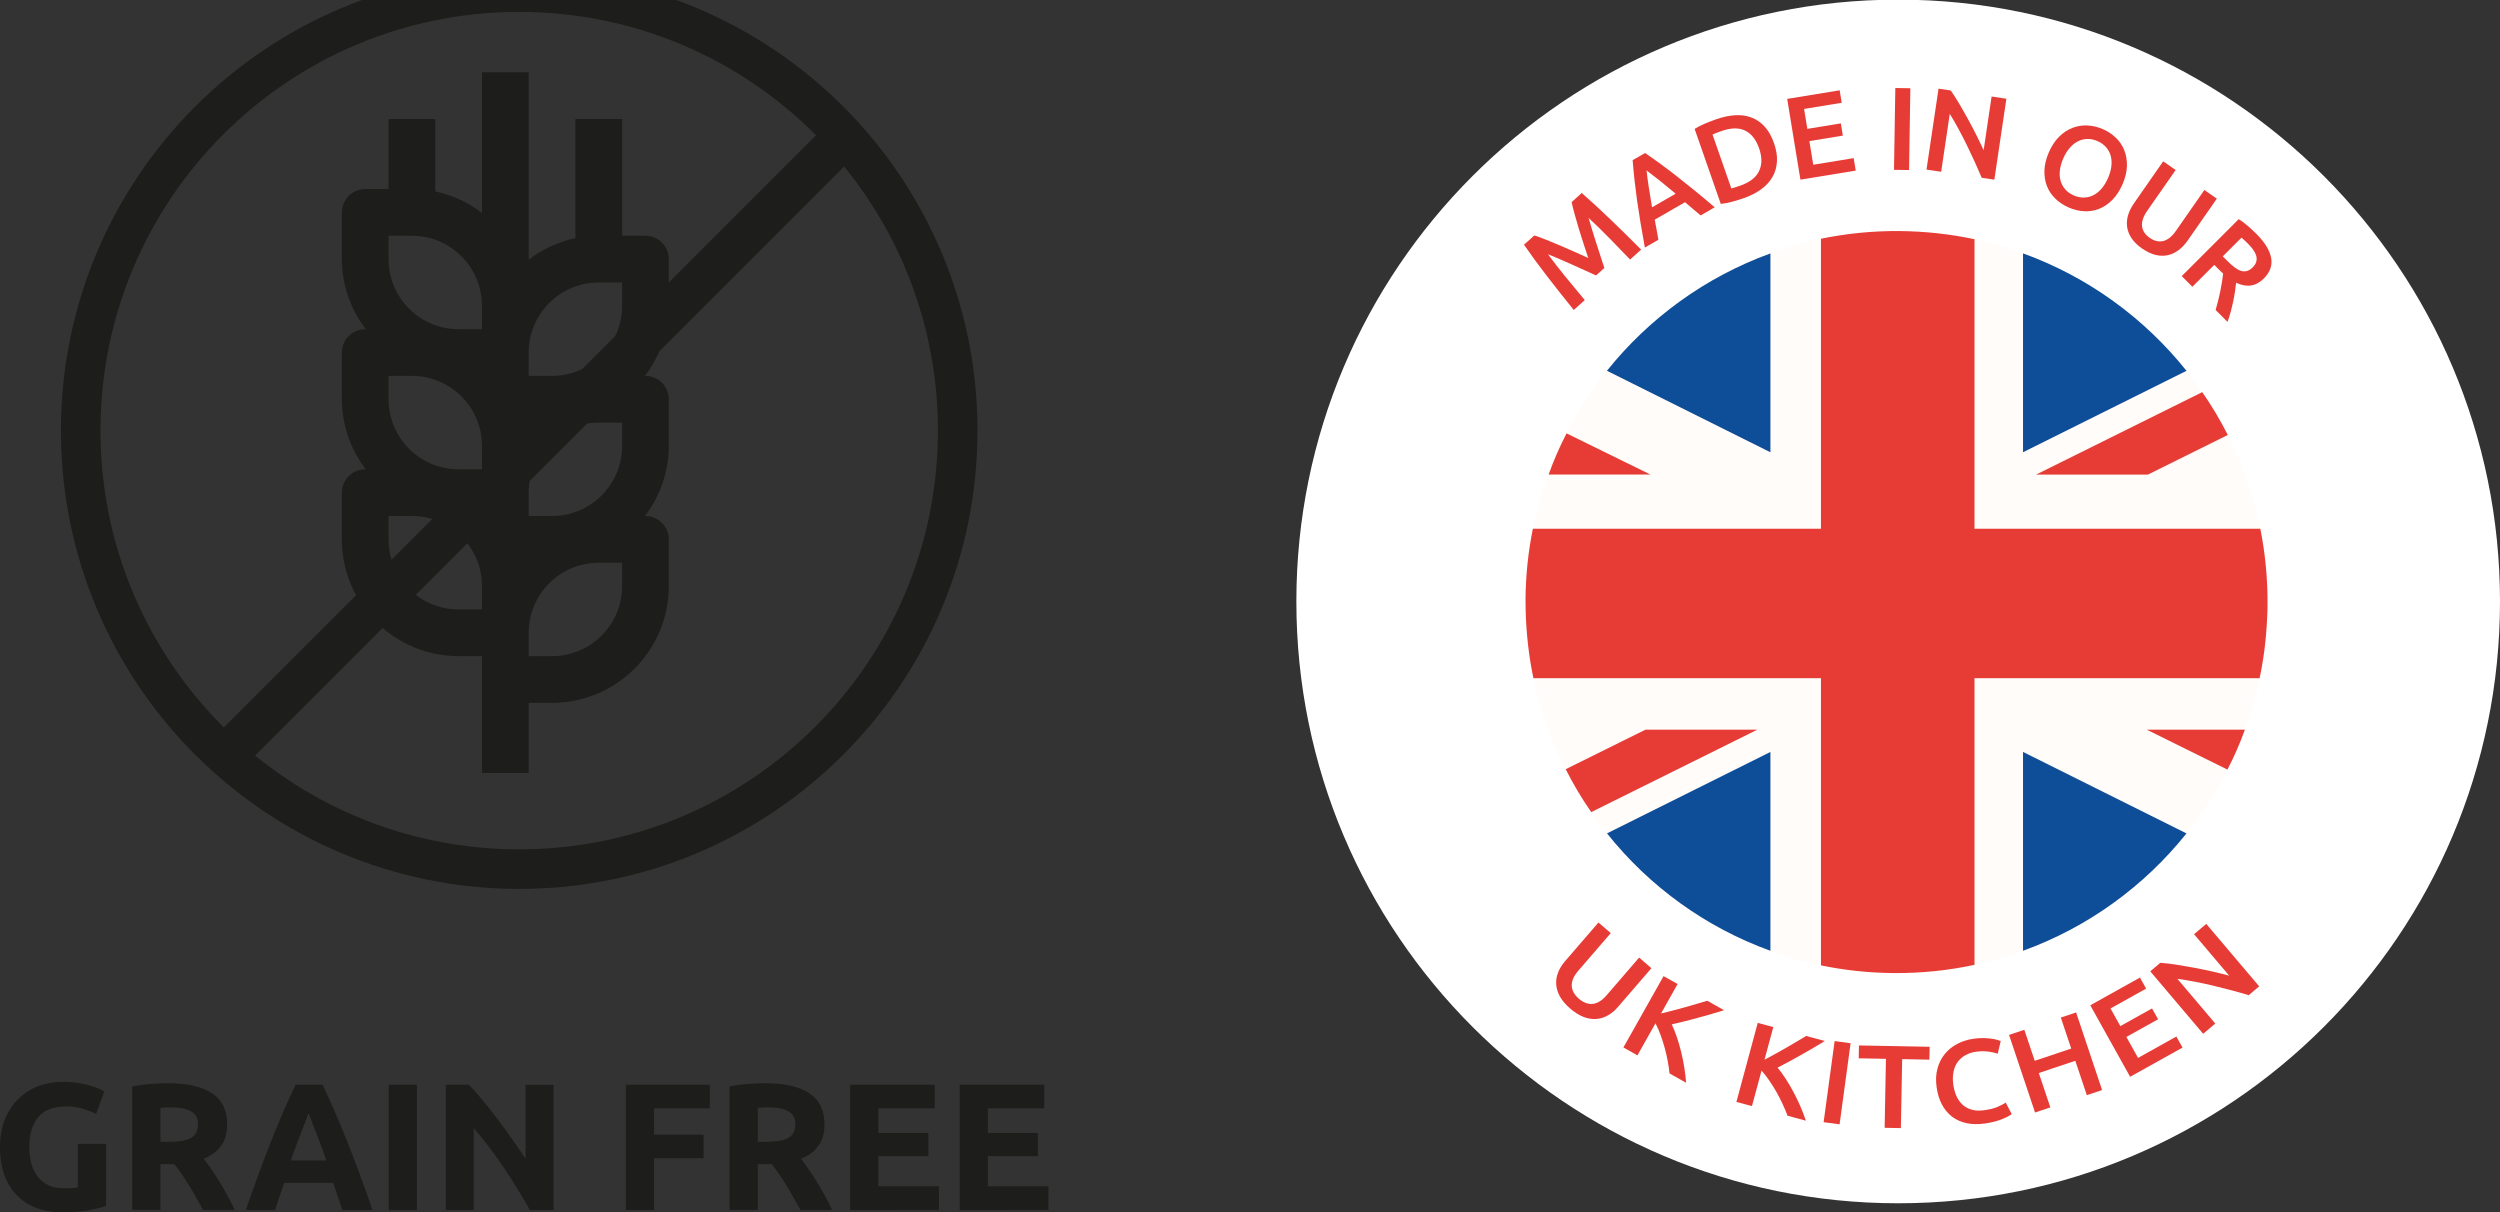 <?xml version="1.0" encoding="UTF-8" standalone="no"?>
<svg
   xmlns:dc="http://purl.org/dc/elements/1.1/"
   xmlns:cc="http://creativecommons.org/ns#"
   xmlns:rdf="http://www.w3.org/1999/02/22-rdf-syntax-ns#"
   xmlns:svg="http://www.w3.org/2000/svg"
   xmlns="http://www.w3.org/2000/svg"
   id="svg3854"
   version="1.1"
   viewBox="0 0 63.488 30.787"
   height="30.787mm"
   width="63.488mm">
  <rect x="0" y="0" width="63.488" height="30.787" fill="#333333" stroke="none"/>
  <defs
     id="defs3848">
    <clipPath
       id="clipPath1348"
       clipPathUnits="userSpaceOnUse">
      <path
         id="path1346"
         d="M 0,5115.206 H 1920 V 0 H 0 Z" />
    </clipPath>
  </defs>
  <g
     transform="translate(104.315,-128.148)"
     id="layer1">
    <g
       id="text1340"
       style="font-variant:normal;font-weight:bold;font-stretch:normal;font-size:4.59px;font-family:Ubuntu;-inkscape-font-specification:Ubuntu-Bold;writing-mode:lr-tb;fill:#1d1d1b;fill-opacity:1;fill-rule:nonzero;stroke:none;stroke-width:0.353"
       aria-label="GRAIN FREE">
      <path
         id="path4000"
         style="stroke-width:0.353"
         d="m -102.626,156.246 q -0.5,0 -0.725,0.28 -0.22,0.275 -0.22,0.757 0,0.234 0.055,0.427 0.055,0.188 0.165,0.326 0.11,0.138 0.275,0.216 0.165,0.073 0.386,0.073 0.119,0 0.202,-0.005 0.087,-0.005 0.151,-0.018 v -1.106 h 0.716 v 1.574 q -0.129,0.051 -0.413,0.106 -0.285,0.06 -0.702,0.06 -0.358,0 -0.652,-0.11 -0.289,-0.11 -0.496,-0.321 -0.207,-0.211 -0.321,-0.519 -0.11,-0.308 -0.11,-0.702 0,-0.399 0.124,-0.707 0.124,-0.308 0.34,-0.519 0.216,-0.216 0.505,-0.326 0.294,-0.11 0.624,-0.11 0.225,0 0.404,0.032 0.184,0.028 0.312,0.069 0.133,0.037 0.216,0.078 0.087,0.041 0.124,0.064 l -0.207,0.574 q -0.147,-0.078 -0.34,-0.133 -0.188,-0.06 -0.413,-0.06 z" />
      <path
         id="path4002"
         style="stroke-width:0.353"
         d="m -100.024,155.658 q 0.716,0 1.097,0.257 0.381,0.252 0.381,0.789 0,0.335 -0.156,0.546 -0.151,0.207 -0.441,0.326 0.096,0.119 0.202,0.275 0.106,0.151 0.207,0.321 0.106,0.165 0.202,0.349 0.096,0.179 0.179,0.353 h -0.803 q -0.087,-0.156 -0.179,-0.317 -0.087,-0.161 -0.184,-0.312 -0.092,-0.151 -0.184,-0.285 -0.092,-0.138 -0.184,-0.248 h -0.353 v 1.161 h -0.716 v -3.135 q 0.234,-0.046 0.482,-0.064 0.252,-0.018 0.45,-0.018 z m 0.041,0.61 q -0.078,0 -0.142,0.005 -0.06,0.005 -0.115,0.009 v 0.863 h 0.202 q 0.404,0 0.578,-0.101 0.174,-0.101 0.174,-0.344 0,-0.234 -0.179,-0.33 -0.174,-0.101 -0.519,-0.101 z" />
      <path
         id="path4004"
         style="stroke-width:0.353"
         d="m -95.622,158.876 q -0.05,-0.165 -0.115,-0.34 -0.06,-0.174 -0.119,-0.349 h -1.239 q -0.06,0.174 -0.124,0.349 -0.06,0.174 -0.11,0.34 h -0.744 q 0.179,-0.514 0.34,-0.95 0.161,-0.436 0.312,-0.822 0.156,-0.386 0.303,-0.73 0.151,-0.349 0.312,-0.679 h 0.684 q 0.156,0.33 0.308,0.679 0.151,0.344 0.303,0.73 0.156,0.386 0.317,0.822 0.161,0.436 0.34,0.95 z m -0.858,-2.46 q -0.023,0.069 -0.069,0.188 -0.046,0.119 -0.106,0.275 -0.06,0.156 -0.133,0.344 -0.069,0.188 -0.142,0.395 h 0.904 q -0.073,-0.207 -0.142,-0.395 -0.069,-0.188 -0.133,-0.344 -0.06,-0.156 -0.106,-0.275 -0.046,-0.119 -0.073,-0.188 z" />
      <path
         id="path4006"
         style="stroke-width:0.353"
         d="m -94.443,155.695 h 0.716 v 3.181 h -0.716 z" />
      <path
         id="path4008"
         style="stroke-width:0.353"
         d="m -90.858,158.876 q -0.308,-0.546 -0.666,-1.079 -0.358,-0.532 -0.762,-1.005 v 2.084 h -0.707 v -3.181 h 0.583 q 0.151,0.151 0.335,0.372 0.184,0.22 0.372,0.473 0.193,0.248 0.381,0.519 0.188,0.266 0.353,0.514 v -1.877 h 0.711 v 3.181 z" />
      <path
         id="path4010"
         style="stroke-width:0.353"
         d="m -88.421,158.876 v -3.181 h 2.13 v 0.601 h -1.414 v 0.666 h 1.258 v 0.601 h -1.258 v 1.313 z" />
      <path
         id="path4012"
         style="stroke-width:0.353"
         d="m -84.855,155.658 q 0.716,0 1.097,0.257 0.381,0.252 0.381,0.789 0,0.335 -0.156,0.546 -0.151,0.207 -0.441,0.326 0.096,0.119 0.202,0.275 0.106,0.151 0.207,0.321 0.106,0.165 0.202,0.349 0.096,0.179 0.179,0.353 h -0.803 q -0.087,-0.156 -0.179,-0.317 -0.087,-0.161 -0.184,-0.312 -0.092,-0.151 -0.184,-0.285 -0.092,-0.138 -0.184,-0.248 h -0.353 v 1.161 h -0.716 v -3.135 q 0.234,-0.046 0.482,-0.064 0.252,-0.018 0.45,-0.018 z m 0.041,0.61 q -0.078,0 -0.142,0.005 -0.06,0.005 -0.115,0.009 v 0.863 h 0.202 q 0.404,0 0.578,-0.101 0.174,-0.101 0.174,-0.344 0,-0.234 -0.179,-0.33 -0.174,-0.101 -0.519,-0.101 z" />
      <path
         id="path4014"
         style="stroke-width:0.353"
         d="m -82.725,158.876 v -3.181 h 2.148 v 0.601 h -1.432 v 0.624 h 1.271 v 0.588 h -1.271 v 0.766 h 1.538 v 0.601 z" />
      <path
         id="path4016"
         style="stroke-width:0.353"
         d="m -79.944,158.876 v -3.181 h 2.148 v 0.601 h -1.432 v 0.624 h 1.271 v 0.588 h -1.271 v 0.766 h 1.538 v 0.601 z" />
    </g>
    <g
       id="g1342"
       transform="matrix(0.353,0,0,-0.353,-537.979,1703.855)">
      <g
         clip-path="url(#clipPath1348)"
         id="g1344">
        <g
           transform="translate(1273.265,4441.757)"
           id="g1350">
          <path
             id="path1352"
             style="fill:#1d1d1b;fill-opacity:1;fill-rule:nonzero;stroke:none"
             d="m 0,0 c 0,-2.784 -2.257,-5.04 -5.041,-5.04 h -1.68 v 1.68 c 0,2.783 2.257,5.04 5.04,5.04 L 0,1.68 Z m 0,-10.081 c 0,-2.784 -2.257,-5.04 -5.041,-5.04 h -1.68 v 1.68 c 0,2.784 2.257,5.041 5.04,5.041 H 0 Z m 0,-10.08 c 0,-2.785 -2.257,-5.041 -5.041,-5.041 h -1.68 v 1.681 c 0,2.783 2.257,5.04 5.04,5.04 H 0 Z M -10.081,-1.68 h -1.68 c -2.784,0 -5.041,2.256 -5.041,5.04 v 1.681 h 1.681 c 2.783,0 5.04,-2.257 5.04,-5.041 z m 0,-10.081 h -1.68 c -2.784,0 -5.041,2.256 -5.041,5.041 v 1.68 h 1.681 c 2.783,0 5.04,-2.257 5.04,-5.041 z m 0,-10.08 h -1.68 c -2.784,0 -5.041,2.256 -5.041,5.04 v 1.68 h 1.681 c 2.783,0 5.04,-2.257 5.04,-5.04 z M 1.68,5.041 H 0 v 8.4 H -3.36 V 4.871 C -4.583,4.611 -5.731,4.08 -6.721,3.316 v 13.485 h -3.36 V 6.678 c -0.989,0.764 -2.138,1.296 -3.36,1.554 v 5.209 h -3.361 v -5.04 h -1.679 c -0.928,0 -1.681,-0.753 -1.681,-1.68 V 3.36 c 0.007,-1.823 0.612,-3.594 1.724,-5.04 h -0.043 c -0.928,0 -1.681,-0.752 -1.681,-1.68 v -3.36 c 0.007,-1.824 0.612,-3.595 1.724,-5.041 h -0.043 c -0.928,0 -1.681,-0.752 -1.681,-1.68 v -3.36 c 0.007,-4.637 3.764,-8.396 8.401,-8.401 h 1.68 v -8.4 h 3.36 v 5.04 h 1.68 c 4.638,0.005 8.395,3.763 8.401,8.401 v 3.36 c 0,0.928 -0.753,1.68 -1.68,1.68 H 1.637 c 1.111,1.446 1.717,3.217 1.723,5.04 v 3.361 c 0,0.928 -0.753,1.68 -1.68,1.68 H 1.637 C 2.748,-3.595 3.354,-1.824 3.36,0 v 3.36 c 0,0.928 -0.753,1.681 -1.68,1.681" />
        </g>
        <g
           transform="translate(1290.349,4452.896)"
           id="g1354">
          <path
             id="path1356"
             style="fill:#1d1d1b;fill-opacity:1;fill-rule:nonzero;stroke:none"
             d="m 0,0 -44.721,-44.721 -2.133,2.133 44.721,44.72 z" />
        </g>
        <g
           transform="translate(1297.409,4432.779)"
           id="g1358">
          <path
             id="path1360"
             style="fill:none;stroke:#1d1d1b;stroke-width:2.846;stroke-linecap:butt;stroke-linejoin:miter;stroke-miterlimit:10;stroke-dasharray:none;stroke-opacity:1"
             d="m 0,0 c 0,-17.422 -14.124,-31.546 -31.547,-31.546 -17.422,0 -31.546,14.124 -31.546,31.546 0,17.423 14.124,31.547 31.546,31.547 C -14.124,31.547 0,17.423 0,0 Z" />
        </g>
      </g>
    </g>
    <g
       transform="matrix(0.353,0,0,-0.353,-40.827,143.422)"
       id="g1382">
      <path
         id="path1384"
         style="fill:#ffffff;fill-opacity:1;fill-rule:nonzero;stroke:none"
         d="m 0,0 c 0,-23.912 -19.384,-43.296 -43.296,-43.296 -23.911,0 -43.295,19.384 -43.295,43.296 0,23.911 19.384,43.295 43.295,43.295 C -19.384,43.295 0,23.911 0,0" />
    </g>
    <g
       transform="matrix(0.353,0,0,-0.353,-65.35,134.127)"
       id="g1386">
      <path
         id="path1388"
         style="fill:#e73c36;fill-opacity:1;fill-rule:nonzero;stroke:none"
         d="M 0,0 C 0.237,-0.075 0.518,-0.178 0.841,-0.307 1.163,-0.436 1.499,-0.575 1.848,-0.723 2.196,-0.871 2.546,-1.024 2.9,-1.182 3.253,-1.342 3.579,-1.488 3.878,-1.624 3.775,-1.312 3.664,-0.973 3.544,-0.606 3.423,-0.24 3.308,0.125 3.198,0.488 3.09,0.85 2.988,1.198 2.896,1.533 2.804,1.868 2.732,2.158 2.684,2.402 L 3.41,3.054 C 3.737,2.768 4.078,2.461 4.437,2.131 4.794,1.802 5.156,1.461 5.522,1.108 5.889,0.755 6.255,0.399 6.62,0.04 6.986,-0.321 7.341,-0.675 7.683,-1.021 L 6.889,-1.733 C 6.414,-1.238 5.923,-0.732 5.415,-0.213 4.908,0.306 4.404,0.796 3.902,1.261 3.943,1.121 3.99,0.956 4.048,0.763 4.104,0.57 4.168,0.363 4.236,0.14 4.306,-0.083 4.378,-0.313 4.455,-0.548 4.53,-0.784 4.605,-1.012 4.676,-1.233 4.747,-1.455 4.814,-1.661 4.878,-1.852 4.94,-2.042 4.994,-2.206 5.038,-2.34 L 4.437,-2.879 C 4.308,-2.821 4.15,-2.749 3.965,-2.663 3.781,-2.577 3.582,-2.487 3.37,-2.392 3.158,-2.296 2.939,-2.198 2.714,-2.096 2.488,-1.995 2.27,-1.898 2.057,-1.806 1.845,-1.715 1.645,-1.63 1.458,-1.55 1.271,-1.471 1.112,-1.406 0.981,-1.354 1.388,-1.904 1.82,-2.459 2.279,-3.02 c 0.46,-0.563 0.909,-1.106 1.35,-1.632 l -0.794,-0.71 c -0.308,0.378 -0.623,0.772 -0.946,1.181 -0.324,0.41 -0.643,0.819 -0.957,1.225 -0.313,0.407 -0.614,0.805 -0.9,1.195 -0.286,0.39 -0.546,0.755 -0.778,1.093 z" />
    </g>
    <g
       transform="matrix(0.353,0,0,-0.353,-62.501,132.476)"
       id="g1390">
      <path
         id="path1392"
         style="fill:#e73c36;fill-opacity:1;fill-rule:nonzero;stroke:none"
         d="m 0,0 c 0.034,-0.326 0.087,-0.717 0.155,-1.175 0.069,-0.457 0.15,-0.95 0.241,-1.478 l 1.699,0.978 C 1.686,-1.33 1.296,-1.01 0.93,-0.718 0.563,-0.427 0.252,-0.187 0,0 m 3.894,-3.237 c -0.187,0.162 -0.373,0.319 -0.561,0.471 -0.188,0.154 -0.376,0.313 -0.564,0.48 l -2.18,-1.256 c 0.049,-0.247 0.094,-0.49 0.137,-0.73 0.042,-0.241 0.085,-0.479 0.128,-0.716 L -0.121,-5.55 c -0.121,0.656 -0.228,1.265 -0.319,1.826 -0.092,0.561 -0.175,1.096 -0.246,1.604 -0.071,0.508 -0.132,0.995 -0.184,1.463 -0.05,0.467 -0.094,0.933 -0.129,1.396 l 0.895,0.515 C 0.28,0.992 0.661,0.72 1.039,0.442 1.419,0.164 1.81,-0.134 2.214,-0.449 2.617,-0.766 3.04,-1.104 3.482,-1.463 3.924,-1.823 4.398,-2.22 4.905,-2.653 Z" />
    </g>
    <g
       transform="matrix(0.353,0,0,-0.353,-60.347,132.935)"
       id="g1394">
      <path
         id="path1396"
         style="fill:#e73c36;fill-opacity:1;fill-rule:nonzero;stroke:none"
         d="M 0,0 C 0.062,0.017 0.142,0.04 0.24,0.071 0.338,0.102 0.472,0.147 0.64,0.205 1.326,0.445 1.779,0.796 1.997,1.26 2.214,1.722 2.216,2.264 1.999,2.884 1.779,3.515 1.445,3.941 0.997,4.163 0.55,4.385 -0.021,4.375 -0.713,4.133 -1.016,4.027 -1.229,3.944 -1.354,3.882 Z M 3.069,3.258 C 3.238,2.776 3.309,2.332 3.28,1.923 3.254,1.515 3.142,1.143 2.946,0.808 2.751,0.473 2.477,0.18 2.125,-0.072 1.771,-0.325 1.357,-0.533 0.882,-0.699 0.654,-0.778 0.395,-0.859 0.102,-0.94 -0.191,-1.021 -0.479,-1.079 -0.76,-1.11 l -1.882,5.397 c 0.239,0.15 0.502,0.284 0.788,0.401 0.287,0.118 0.543,0.217 0.771,0.296 0.472,0.164 0.921,0.26 1.348,0.287 C 0.693,5.296 1.086,5.243 1.446,5.106 1.806,4.971 2.123,4.752 2.399,4.45 2.675,4.147 2.898,3.749 3.069,3.258" />
    </g>
    <g
       transform="matrix(0.353,0,0,-0.353,-58.593,132.71)"
       id="g1398">
      <path
         id="path1400"
         style="fill:#e73c36;fill-opacity:1;fill-rule:nonzero;stroke:none"
         d="M 0,0 -0.951,5.809 2.823,6.427 2.97,5.53 0.264,5.086 0.499,3.653 2.908,4.048 3.052,3.168 0.644,2.773 0.922,1.072 3.831,1.548 3.979,0.65 Z" />
    </g>
    <g
       transform="matrix(0.353,0,0,-0.353,-56.183,130.383)"
       id="g1402">
      <path
         id="path1404"
         style="fill:#e73c36;fill-opacity:1;fill-rule:nonzero;stroke:none"
         d="M 0,0 1.082,-0.018 0.988,-5.902 -0.095,-5.886 Z" />
    </g>
    <g
       transform="matrix(0.353,0,0,-0.353,-53.989,132.663)"
       id="g1406">
      <path
         id="path1408"
         style="fill:#e73c36;fill-opacity:1;fill-rule:nonzero;stroke:none"
         d="m 0,0 c -0.146,0.348 -0.311,0.723 -0.493,1.125 -0.185,0.402 -0.376,0.809 -0.575,1.219 -0.201,0.41 -0.406,0.81 -0.618,1.199 -0.211,0.39 -0.415,0.742 -0.612,1.057 L -2.917,0.433 -3.972,0.59 -3.106,6.412 -2.23,6.282 C -2.038,6.013 -1.837,5.699 -1.624,5.338 -1.411,4.977 -1.197,4.604 -0.986,4.217 -0.774,3.831 -0.57,3.443 -0.376,3.057 -0.182,2.67 -0.011,2.312 0.138,1.98 L 0.711,5.846 1.775,5.687 0.909,-0.135 Z" />
    </g>
    <g
       transform="matrix(0.353,0,0,-0.353,-51.919,132.173)"
       id="g1410">
      <path
         id="path1412"
         style="fill:#e73c36;fill-opacity:1;fill-rule:nonzero;stroke:none"
         d="m 0,0 c -0.128,-0.296 -0.209,-0.581 -0.24,-0.854 -0.032,-0.274 -0.015,-0.525 0.051,-0.754 0.065,-0.23 0.177,-0.435 0.337,-0.615 0.159,-0.181 0.365,-0.326 0.616,-0.436 0.247,-0.108 0.491,-0.158 0.731,-0.152 0.24,0.007 0.467,0.064 0.68,0.172 0.213,0.109 0.408,0.267 0.588,0.476 0.177,0.21 0.331,0.462 0.461,0.758 0.129,0.296 0.209,0.581 0.24,0.854 0.032,0.274 0.015,0.524 -0.051,0.755 C 3.348,0.433 3.236,0.638 3.076,0.818 2.918,0.999 2.715,1.143 2.468,1.25 2.215,1.359 1.97,1.412 1.729,1.405 1.489,1.399 1.262,1.341 1.048,1.23 0.834,1.119 0.638,0.96 0.46,0.754 0.283,0.547 0.13,0.295 0,0 M 4.264,-1.859 C 4.062,-2.321 3.814,-2.698 3.522,-2.99 3.229,-3.282 2.911,-3.494 2.569,-3.627 2.227,-3.758 1.869,-3.814 1.498,-3.794 c -0.372,0.021 -0.74,0.109 -1.103,0.267 -0.362,0.158 -0.678,0.368 -0.95,0.628 -0.271,0.26 -0.474,0.561 -0.611,0.9 -0.136,0.341 -0.198,0.719 -0.187,1.133 0.014,0.415 0.12,0.853 0.321,1.315 0.201,0.462 0.45,0.838 0.745,1.127 C 0.008,1.865 0.328,2.074 0.677,2.207 1.024,2.339 1.386,2.396 1.758,2.375 2.13,2.354 2.496,2.266 2.854,2.111 3.209,1.956 3.522,1.748 3.791,1.489 4.059,1.229 4.262,0.929 4.396,0.585 4.531,0.243 4.593,-0.135 4.583,-0.547 4.571,-0.959 4.465,-1.397 4.264,-1.859" />
    </g>
    <g
       transform="matrix(0.353,0,0,-0.353,-49.916,134.459)"
       id="g1414">
      <path
         id="path1416"
         style="fill:#e73c36;fill-opacity:1;fill-rule:nonzero;stroke:none"
         d="m 0,0 c -0.334,0.233 -0.588,0.48 -0.761,0.743 -0.174,0.261 -0.279,0.534 -0.318,0.816 -0.037,0.281 -0.014,0.564 0.074,0.849 0.086,0.284 0.227,0.566 0.421,0.845 L 1.517,6.272 2.413,5.648 0.369,2.713 C 0.218,2.494 0.112,2.291 0.053,2.101 -0.006,1.91 -0.023,1.734 0,1.574 0.023,1.412 0.082,1.264 0.175,1.131 0.267,0.998 0.391,0.877 0.546,0.77 0.701,0.661 0.858,0.586 1.018,0.545 1.177,0.503 1.337,0.498 1.496,0.532 1.655,0.565 1.814,0.644 1.972,0.765 2.13,0.886 2.285,1.056 2.437,1.274 L 4.48,4.21 5.375,3.586 3.274,0.567 C 3.08,0.289 2.863,0.06 2.625,-0.119 2.385,-0.297 2.127,-0.418 1.85,-0.479 1.571,-0.542 1.278,-0.536 0.968,-0.461 0.657,-0.385 0.334,-0.231 0,0" />
    </g>
    <g
       transform="matrix(0.353,0,0,-0.353,-47.227,134.336)"
       id="g1418">
      <path
         id="path1420"
         style="fill:#e73c36;fill-opacity:1;fill-rule:nonzero;stroke:none"
         d="m 0,0 c -0.162,0.162 -0.318,0.306 -0.468,0.432 l -1.345,-1.346 0.334,-0.334 c 0.185,-0.187 0.36,-0.341 0.522,-0.463 0.162,-0.121 0.316,-0.204 0.463,-0.247 0.148,-0.043 0.29,-0.045 0.427,-0.006 0.136,0.04 0.273,0.127 0.409,0.263 0.128,0.128 0.212,0.261 0.251,0.398 0.04,0.136 0.04,0.276 0.002,0.419 C 0.555,-0.74 0.482,-0.595 0.38,-0.447 0.275,-0.299 0.149,-0.15 0,0 M 0.599,0.708 C 1.208,0.101 1.562,-0.474 1.664,-1.016 1.767,-1.559 1.591,-2.056 1.138,-2.508 0.573,-3.073 -0.09,-3.174 -0.854,-2.811 -0.868,-2.98 -0.895,-3.179 -0.929,-3.408 -0.964,-3.639 -1.007,-3.881 -1.061,-4.136 -1.113,-4.392 -1.174,-4.646 -1.243,-4.903 -1.312,-5.158 -1.388,-5.399 -1.472,-5.629 l -0.856,0.857 c 0.067,0.221 0.129,0.449 0.186,0.685 0.057,0.235 0.108,0.467 0.156,0.696 0.047,0.23 0.087,0.451 0.12,0.662 0.032,0.211 0.058,0.403 0.078,0.576 -0.061,0.053 -0.111,0.1 -0.152,0.14 -0.04,0.04 -0.079,0.079 -0.116,0.116 l -0.37,0.37 L -4,-3.101 -4.766,-2.335 -0.664,1.768 C -0.437,1.621 -0.212,1.45 0.014,1.253 0.238,1.057 0.434,0.875 0.599,0.708" />
    </g>
    <g
       transform="matrix(0.353,0,0,-0.353,-64.44,153.76)"
       id="g1422">
      <path
         id="path1424"
         style="fill:#e73c36;fill-opacity:1;fill-rule:nonzero;stroke:none"
         d="m 0,0 c -0.33,0.284 -0.575,0.573 -0.737,0.865 -0.16,0.292 -0.25,0.585 -0.269,0.878 -0.018,0.293 0.027,0.578 0.139,0.857 0.11,0.278 0.276,0.546 0.498,0.805 L 2.034,6.19 2.919,5.427 0.583,2.718 C 0.408,2.517 0.284,2.323 0.209,2.137 0.134,1.951 0.103,1.774 0.115,1.606 0.128,1.437 0.178,1.279 0.264,1.13 0.35,0.981 0.47,0.84 0.622,0.709 0.776,0.576 0.934,0.477 1.096,0.412 1.258,0.347 1.425,0.32 1.592,0.332 1.761,0.345 1.931,0.402 2.104,0.503 2.276,0.604 2.45,0.755 2.623,0.958 L 4.96,3.667 5.845,2.904 3.441,0.118 C 3.219,-0.14 2.979,-0.343 2.717,-0.491 2.454,-0.64 2.178,-0.726 1.886,-0.75 1.592,-0.775 1.287,-0.728 0.971,-0.607 0.652,-0.486 0.329,-0.284 0,0" />
    </g>
    <g
       transform="matrix(0.353,0,0,-0.353,-61.917,155.408)"
       id="g1426">
      <path
         id="path1428"
         style="fill:#e73c36;fill-opacity:1;fill-rule:nonzero;stroke:none"
         d="M 0,0 C -0.028,0.276 -0.072,0.574 -0.131,0.893 -0.19,1.213 -0.264,1.529 -0.35,1.845 -0.437,2.16 -0.535,2.47 -0.646,2.772 -0.757,3.075 -0.879,3.352 -1.012,3.604 L -2.309,1.3 -3.318,1.869 -0.429,7 0.58,6.432 -0.611,4.313 c 0.267,0.064 0.55,0.134 0.845,0.211 0.297,0.077 0.594,0.157 0.891,0.24 0.297,0.084 0.581,0.166 0.853,0.247 0.27,0.081 0.515,0.155 0.735,0.219 L 3.923,4.548 C 3.642,4.46 3.345,4.372 3.033,4.28 2.721,4.189 2.403,4.099 2.079,4.012 1.756,3.925 1.432,3.84 1.106,3.756 0.78,3.672 0.465,3.597 0.16,3.528 0.295,3.244 0.42,2.931 0.535,2.591 0.649,2.25 0.75,1.896 0.84,1.53 0.93,1.165 1.004,0.795 1.064,0.419 1.124,0.044 1.167,-0.32 1.193,-0.673 Z" />
    </g>
    <g
       transform="matrix(0.353,0,0,-0.353,-58.921,156.482)"
       id="g1430">
      <path
         id="path1432"
         style="fill:#e73c36;fill-opacity:1;fill-rule:nonzero;stroke:none"
         d="m 0,0 c -0.095,0.261 -0.211,0.539 -0.348,0.833 -0.135,0.296 -0.285,0.584 -0.445,0.87 -0.162,0.284 -0.334,0.559 -0.516,0.825 -0.182,0.266 -0.369,0.505 -0.559,0.715 l -0.69,-2.552 -1.118,0.303 1.535,5.685 1.119,-0.302 -0.633,-2.346 c 0.244,0.127 0.5,0.265 0.769,0.412 0.268,0.147 0.535,0.299 0.803,0.453 0.267,0.153 0.521,0.302 0.765,0.449 0.242,0.145 0.462,0.277 0.659,0.393 L 2.682,5.376 C 2.43,5.221 2.164,5.061 1.885,4.896 1.604,4.731 1.319,4.566 1.027,4.402 0.735,4.237 0.442,4.074 0.147,3.913 -0.147,3.751 -0.435,3.6 -0.714,3.459 -0.513,3.217 -0.314,2.945 -0.12,2.643 0.075,2.341 0.261,2.023 0.437,1.691 0.614,1.358 0.778,1.019 0.929,0.669 1.078,0.32 1.21,-0.022 1.323,-0.357 Z" />
    </g>
    <g
       transform="matrix(0.353,0,0,-0.353,-57.724,154.586)"
       id="g1434">
      <path
         id="path1436"
         style="fill:#e73c36;fill-opacity:1;fill-rule:nonzero;stroke:none"
         d="M 0,0 1.148,-0.156 0.356,-5.992 -0.793,-5.836 Z" />
    </g>
    <g
       transform="matrix(0.353,0,0,-0.353,-55.311,154.731)"
       id="g1438">
      <path
         id="path1440"
         style="fill:#e73c36;fill-opacity:1;fill-rule:nonzero;stroke:none"
         d="m 0,0 -0.019,-0.927 -1.959,0.037 -0.093,-4.961 -1.168,0.022 0.094,4.962 -1.959,0.037 0.018,0.926 z" />
    </g>
    <g
       transform="matrix(0.353,0,0,-0.353,-53.912,156.68)"
       id="g1442">
      <path
         id="path1444"
         style="fill:#e73c36;fill-opacity:1;fill-rule:nonzero;stroke:none"
         d="m 0,0 c -0.474,-0.066 -0.908,-0.057 -1.303,0.025 -0.396,0.083 -0.742,0.237 -1.04,0.461 -0.297,0.225 -0.541,0.516 -0.733,0.873 -0.192,0.357 -0.321,0.779 -0.389,1.268 -0.067,0.488 -0.046,0.931 0.064,1.329 0.107,0.398 0.285,0.748 0.528,1.046 0.243,0.301 0.543,0.544 0.901,0.73 0.359,0.186 0.754,0.31 1.185,0.37 0.262,0.035 0.5,0.05 0.719,0.044 C 0.149,6.139 0.34,6.124 0.504,6.1 0.669,6.077 0.805,6.048 0.915,6.012 1.025,5.975 1.104,5.949 1.149,5.932 L 0.932,5.018 C 0.774,5.083 0.556,5.134 0.275,5.172 -0.007,5.211 -0.305,5.208 -0.62,5.165 -0.894,5.126 -1.143,5.048 -1.368,4.928 -1.593,4.808 -1.779,4.649 -1.93,4.451 -2.078,4.253 -2.184,4.016 -2.244,3.739 -2.304,3.461 -2.312,3.148 -2.263,2.802 -2.221,2.492 -2.143,2.214 -2.032,1.967 -1.92,1.719 -1.772,1.512 -1.588,1.346 -1.404,1.179 -1.184,1.062 -0.926,0.992 -0.669,0.921 -0.37,0.909 -0.03,0.957 0.378,1.013 0.703,1.096 0.948,1.207 1.192,1.319 1.38,1.417 1.51,1.504 L 1.94,0.68 C 1.873,0.624 1.781,0.565 1.662,0.504 1.544,0.441 1.403,0.378 1.239,0.312 1.075,0.247 0.888,0.186 0.679,0.131 0.47,0.077 0.244,0.034 0,0" />
    </g>
    <g
       transform="matrix(0.353,0,0,-0.353,-51.98,153.989)"
       id="g1446">
      <path
         id="path1448"
         style="fill:#e73c36;fill-opacity:1;fill-rule:nonzero;stroke:none"
         d="m 0,0 1.099,0.369 1.87,-5.585 -1.099,-0.367 -0.828,2.473 -2.626,-0.88 0.83,-2.473 -1.1,-0.368 -1.871,5.583 1.099,0.369 0.748,-2.232 2.625,0.88 z" />
    </g>
    <g
       transform="matrix(0.353,0,0,-0.353,-50.22,155.493)"
       id="g1450">
      <path
         id="path1452"
         style="fill:#e73c36;fill-opacity:1;fill-rule:nonzero;stroke:none"
         d="M 0,0 -2.867,5.144 0.708,7.137 1.151,6.343 -1.411,4.914 -0.704,3.646 1.577,4.917 2.012,4.138 -0.27,2.866 0.571,1.358 3.326,2.895 3.77,2.101 Z" />
    </g>
    <g
       transform="matrix(0.353,0,0,-0.353,-47.208,153.421)"
       id="g1454">
      <path
         id="path1456"
         style="fill:#e73c36;fill-opacity:1;fill-rule:nonzero;stroke:none"
         d="m 0,0 c -0.368,0.112 -0.77,0.226 -1.206,0.342 -0.437,0.116 -0.881,0.229 -1.336,0.339 -0.454,0.11 -0.904,0.207 -1.351,0.292 -0.447,0.086 -0.86,0.154 -1.239,0.204 l 2.725,-3.216 -0.871,-0.738 -3.806,4.494 0.723,0.612 c 0.34,-0.023 0.723,-0.067 1.15,-0.134 0.426,-0.066 0.861,-0.141 1.306,-0.224 0.444,-0.084 0.884,-0.175 1.315,-0.273 0.433,-0.097 0.827,-0.196 1.184,-0.294 l -2.528,2.983 0.878,0.742 3.808,-4.492 z" />
    </g>
    <g
       transform="matrix(0.353,0,0,-0.353,-46.731,143.521)"
       id="g1458">
      <path
         id="path1460"
         style="fill:#fffcfa;fill-opacity:1;fill-rule:nonzero;stroke:none"
         d="m 0,0 c 0,-0.298 -0.011,-0.597 -0.028,-0.896 -0.062,-1.486 -0.243,-2.939 -0.54,-4.347 -0.214,-1.048 -0.491,-2.067 -0.828,-3.064 -0.074,-0.214 -0.147,-0.428 -0.231,-0.642 -0.355,-0.986 -0.777,-1.949 -1.257,-2.872 -0.822,-1.639 -1.813,-3.177 -2.951,-4.596 -3.041,-3.802 -7.096,-6.753 -11.759,-8.442 -1.127,-0.412 -2.293,-0.749 -3.486,-1.003 -1.882,-0.406 -3.836,-0.608 -5.841,-0.592 -1.779,0.017 -3.519,0.204 -5.204,0.553 -1.256,0.258 -2.478,0.608 -3.66,1.042 -4.669,1.689 -8.725,4.64 -11.755,8.447 -0.405,0.496 -0.782,1.009 -1.137,1.533 -0.687,0.985 -1.296,2.016 -1.837,3.086 -0.635,1.256 -1.176,2.568 -1.61,3.931 -0.271,0.856 -0.501,1.729 -0.688,2.619 -0.326,1.56 -0.511,3.171 -0.557,4.815 -0.005,0.299 -0.011,0.597 -0.011,0.896 0.017,1.729 0.197,3.413 0.529,5.046 0.22,1.115 0.513,2.208 0.873,3.266 0.074,0.215 0.147,0.428 0.231,0.637 0.366,1.02 0.8,2.011 1.29,2.962 0.816,1.605 1.797,3.115 2.912,4.512 3.041,3.801 7.102,6.753 11.76,8.442 1.182,0.434 2.404,0.777 3.66,1.042 1.831,0.377 3.729,0.569 5.672,0.552 1.842,-0.017 3.638,-0.22 5.373,-0.586 1.193,-0.259 2.359,-0.597 3.486,-1.008 4.669,-1.689 8.724,-4.646 11.759,-8.448 0.4,-0.496 0.783,-1.008 1.138,-1.538 0.681,-0.979 1.296,-2.01 1.837,-3.08 0.635,-1.256 1.176,-2.568 1.61,-3.932 C -0.957,7.417 -0.715,6.477 -0.518,5.514 -0.163,3.734 0.018,1.887 0,0" />
    </g>
    <g
       transform="matrix(0.353,0,0,-0.353,-46.731,143.521)"
       id="g1462">
      <path
         id="path1464"
         style="fill:#e73c36;fill-opacity:1;fill-rule:nonzero;stroke:none"
         d="M 0,0 C 0,-0.298 -0.011,-0.597 -0.028,-0.896 -0.09,-2.382 -0.271,-3.835 -0.568,-5.243 H -21.08 v -20.619 c -1.882,-0.406 -3.836,-0.608 -5.841,-0.592 -1.779,0.017 -3.519,0.204 -5.204,0.553 v 20.658 h -20.687 c -0.326,1.56 -0.511,3.171 -0.557,4.815 -0.005,0.299 -0.011,0.597 -0.011,0.896 0.017,1.729 0.197,3.413 0.529,5.046 h 20.726 v 20.861 c 1.831,0.377 3.729,0.569 5.672,0.552 1.842,-0.017 3.638,-0.22 5.373,-0.586 V 5.514 H -0.518 C -0.163,3.734 0.018,1.887 0,0" />
    </g>
    <g
       transform="matrix(0.353,0,0,-0.353,-59.355,147.244)"
       id="g1466">
      <path
         id="path1468"
         style="fill:#0e4d98;fill-opacity:1;fill-rule:nonzero;stroke:none"
         d="m 0,0 v -14.305 c -4.669,1.689 -8.725,4.64 -11.755,8.448 z" />
    </g>
    <g
       transform="matrix(0.353,0,0,-0.353,-59.687,146.678)"
       id="g1470">
      <path
         id="path1472"
         style="fill:#e73c36;fill-opacity:1;fill-rule:nonzero;stroke:none"
         d="m 0,0 -11.95,-5.93 c -0.688,0.985 -1.296,2.016 -1.837,3.086 L -8.048,0 Z" />
    </g>
    <g
       transform="matrix(0.353,0,0,-0.353,-48.789,149.313)"
       id="g1474">
      <path
         id="path1476"
         style="fill:#0e4d98;fill-opacity:1;fill-rule:nonzero;stroke:none"
         d="M 0,0 C -3.041,-3.802 -7.096,-6.753 -11.759,-8.442 V 5.863 Z" />
    </g>
    <g
       transform="matrix(0.353,0,0,-0.353,-59.355,134.584)"
       id="g1478">
      <path
         id="path1480"
         style="fill:#0e4d98;fill-opacity:1;fill-rule:nonzero;stroke:none"
         d="m 0,0 v -14.305 l -11.76,5.863 C -8.719,-4.641 -4.658,-1.689 0,0" />
    </g>
    <g
       transform="matrix(0.353,0,0,-0.353,-48.789,137.565)"
       id="g1482">
      <path
         id="path1484"
         style="fill:#0e4d98;fill-opacity:1;fill-rule:nonzero;stroke:none"
         d="M 0,0 -11.759,-5.857 V 8.448 C -7.09,6.759 -3.035,3.802 0,0" />
    </g>
    <g
       transform="matrix(0.353,0,0,-0.353,-47.74,139.194)"
       id="g1486">
      <path
         id="path1488"
         style="fill:#e73c36;fill-opacity:1;fill-rule:nonzero;stroke:none"
         d="m 0,0 -5.745,-2.85 h -8.043 L -1.837,3.081 C -1.155,2.101 -0.541,1.07 0,0" />
    </g>
    <g
       transform="matrix(0.353,0,0,-0.353,-47.305,146.678)"
       id="g1490">
      <path
         id="path1492"
         style="fill:#e73c36;fill-opacity:1;fill-rule:nonzero;stroke:none"
         d="M 0,0 C -0.355,-0.985 -0.777,-1.949 -1.257,-2.872 L -7.062,0 Z" />
    </g>
    <g
       transform="matrix(0.353,0,0,-0.353,-62.403,140.199)"
       id="g1494">
      <path
         id="path1496"
         style="fill:#e73c36;fill-opacity:1;fill-rule:nonzero;stroke:none"
         d="m 0,0 h -7.322 c 0.366,1.02 0.8,2.011 1.29,2.962 z" />
    </g>
  </g>
</svg>

